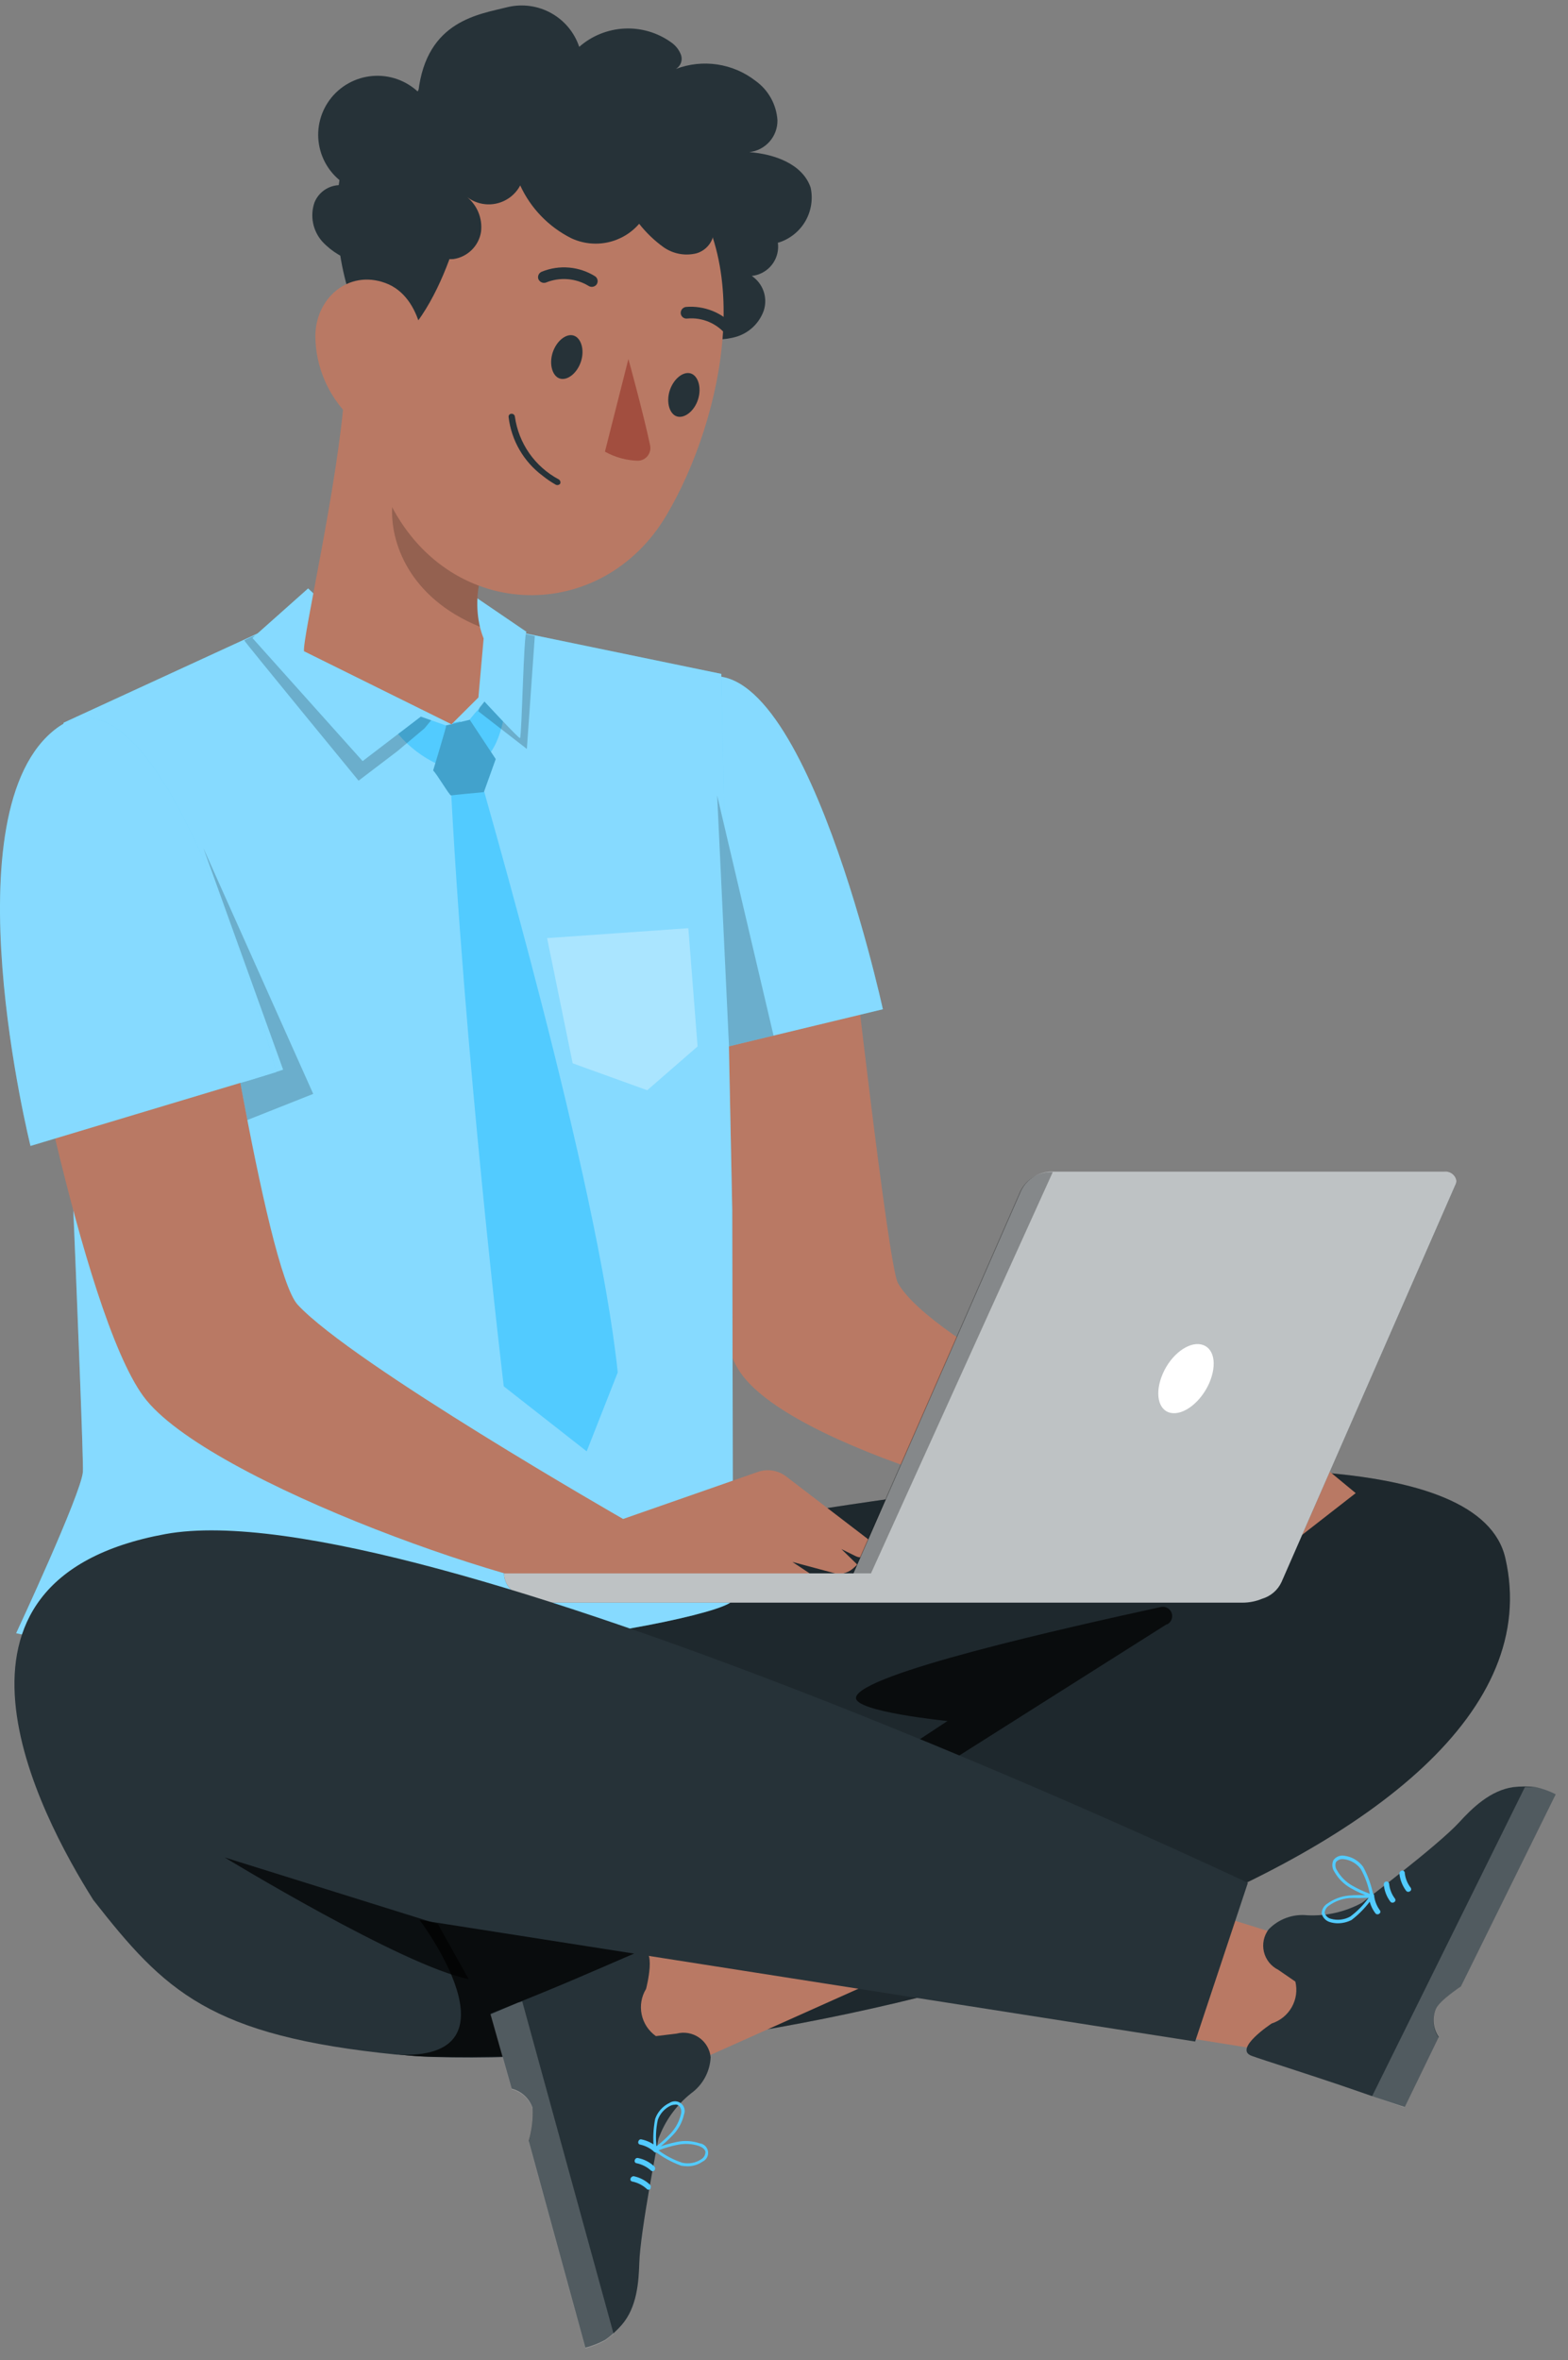 <svg width="103" height="155" viewBox="0 0 103 155" fill="none" xmlns="http://www.w3.org/2000/svg">
<rect x="0" y="0" width="103" height="155" fill="#808080" stroke="none"/>
<path d="M27.85 104.092C27.85 104.092 95.662 88.273 98.884 102.333C103.492 122.415 54.564 135.916 28.504 135.095C2.444 134.273 27.85 104.092 27.85 104.092Z" fill="#263238"/>
<path opacity="0.2" d="M27.85 104.092C27.85 104.092 95.662 88.273 98.884 102.333C103.492 122.415 54.564 135.916 28.504 135.095C2.444 134.273 27.85 104.092 27.85 104.092Z" fill="black"/>
<path opacity="0.7" d="M76.639 106.673L44.788 126.825L49.038 132.839C49.038 132.839 46.804 136.149 42.539 125.995L62.24 113.029C62.24 113.029 56.075 112.416 56.231 111.479C56.495 109.928 70.039 106.898 76.219 105.549C76.368 105.508 76.528 105.523 76.666 105.594C76.804 105.664 76.91 105.784 76.963 105.929C77.016 106.074 77.012 106.234 76.952 106.376C76.892 106.518 76.781 106.633 76.639 106.696V106.673Z" fill="black"/>
<path opacity="0.7" d="M43.639 124.546L49.165 133.459C42.345 134.638 35.429 135.18 28.507 135.079C26.236 135.063 23.985 134.656 21.852 133.878L19.914 130.343L24.086 121.973L43.639 124.546Z" fill="black"/>
<path d="M54.178 121.012L40.02 129.956L42.557 136.8L59.183 129.359L54.178 121.012Z" fill="#B97964"/>
<path d="M32.219 132.25L33.612 137.172C33.927 137.252 34.217 137.408 34.456 137.628C34.695 137.847 34.876 138.122 34.982 138.427C35.025 139.165 34.941 139.904 34.733 140.613L38.453 154.185C38.906 154.066 39.342 153.894 39.753 153.673C40.152 153.392 40.515 153.064 40.835 152.696C41.847 151.542 41.956 149.86 41.995 148.62C42.057 146.542 43.256 140.458 43.256 140.458C43.681 139.289 44.422 138.259 45.397 137.482C45.776 137.208 46.089 136.853 46.311 136.442C46.533 136.032 46.66 135.576 46.681 135.11C46.656 134.853 46.575 134.604 46.443 134.381C46.312 134.158 46.133 133.966 45.92 133.819C45.707 133.671 45.464 133.572 45.208 133.527C44.953 133.482 44.69 133.494 44.439 133.56L43.085 133.723C42.604 133.383 42.27 132.874 42.15 132.299C42.03 131.724 42.133 131.125 42.439 130.623C42.439 130.623 43.217 127.67 41.995 128.166C41.279 128.445 38.158 129.84 35.651 130.863L34.032 131.522L32.219 132.25Z" fill="#263238"/>
<path d="M42.735 143.698C42.752 143.66 42.757 143.618 42.748 143.578C42.74 143.537 42.719 143.501 42.688 143.473C42.393 143.196 42.026 143.006 41.629 142.923C41.411 142.923 41.318 143.225 41.528 143.272C41.879 143.343 42.204 143.506 42.47 143.744C42.485 143.765 42.505 143.782 42.528 143.794C42.551 143.806 42.577 143.812 42.602 143.812C42.628 143.812 42.654 143.806 42.677 143.794C42.7 143.782 42.719 143.765 42.735 143.744V143.698Z" fill="#52CBFF"/>
<path d="M43.015 142.497C43.033 142.459 43.037 142.417 43.029 142.376C43.021 142.336 42.999 142.299 42.969 142.272C42.674 141.996 42.307 141.808 41.91 141.729C41.692 141.683 41.591 142.024 41.809 142.07C42.16 142.141 42.485 142.305 42.751 142.543C42.769 142.562 42.791 142.576 42.816 142.585C42.841 142.593 42.867 142.596 42.893 142.592C42.919 142.588 42.944 142.578 42.965 142.563C42.986 142.548 43.004 142.528 43.015 142.504V142.497Z" fill="#52CBFF"/>
<path d="M43.25 141.28C43.266 141.241 43.27 141.198 43.262 141.156C43.253 141.115 43.233 141.077 43.203 141.047C42.903 140.775 42.535 140.588 42.137 140.505C41.927 140.458 41.826 140.799 42.044 140.846C42.393 140.92 42.715 141.086 42.978 141.326C42.996 141.345 43.019 141.359 43.044 141.367C43.07 141.375 43.096 141.376 43.122 141.372C43.148 141.367 43.173 141.357 43.194 141.34C43.215 141.324 43.231 141.304 43.242 141.28H43.25Z" fill="#52CBFF"/>
<path opacity="0.2" d="M34.032 131.522L32.219 132.297L33.612 137.218C33.927 137.298 34.217 137.455 34.456 137.674C34.695 137.893 34.876 138.168 34.982 138.474C35.025 139.211 34.941 139.951 34.733 140.66L38.453 154.231C38.906 154.112 39.342 153.941 39.753 153.719C39.956 153.572 40.135 153.425 40.306 153.278L34.305 131.444L34.032 131.522Z" fill="white"/>
<path d="M45.14 142.272C45.007 142.27 44.874 142.257 44.743 142.233C44.116 142.004 43.528 141.68 42.999 141.272L42.844 141.171L43.015 141.101C43.479 140.919 43.958 140.776 44.447 140.675C44.947 140.568 45.466 140.597 45.949 140.76C46.088 140.776 46.218 140.836 46.319 140.932C46.419 141.028 46.486 141.154 46.508 141.291C46.53 141.428 46.506 141.569 46.441 141.691C46.375 141.814 46.271 141.911 46.144 141.969C45.85 142.173 45.498 142.278 45.14 142.272ZM43.256 141.225C43.728 141.578 44.254 141.853 44.813 142.039C45.025 142.087 45.245 142.092 45.459 142.054C45.673 142.015 45.877 141.934 46.058 141.814C46.146 141.763 46.218 141.689 46.268 141.601C46.317 141.512 46.342 141.412 46.339 141.311C46.292 141.109 46.058 140.993 45.918 140.939C45.464 140.79 44.978 140.763 44.51 140.861C44.082 140.945 43.662 141.067 43.256 141.225Z" fill="#52CBFF"/>
<path d="M42.951 141.326V141.148C42.881 140.483 42.91 139.812 43.037 139.156C43.118 138.926 43.245 138.714 43.409 138.533C43.574 138.352 43.772 138.205 43.994 138.102C44.108 138.03 44.243 137.995 44.378 138.004C44.513 138.013 44.642 138.064 44.745 138.15C44.849 138.236 44.923 138.353 44.956 138.484C44.989 138.614 44.979 138.752 44.928 138.877C44.817 139.374 44.572 139.833 44.22 140.202C43.882 140.563 43.512 140.892 43.115 141.187L42.951 141.326ZM44.36 138.226C44.256 138.226 44.153 138.247 44.057 138.288C43.859 138.381 43.682 138.513 43.536 138.675C43.39 138.837 43.279 139.027 43.208 139.233C43.088 139.799 43.059 140.38 43.123 140.954C43.46 140.697 43.775 140.412 44.064 140.102C44.388 139.754 44.616 139.33 44.726 138.869C44.756 138.776 44.762 138.677 44.744 138.581C44.727 138.486 44.685 138.395 44.625 138.319C44.59 138.285 44.548 138.259 44.503 138.241C44.457 138.224 44.409 138.216 44.36 138.218V138.226Z" fill="#52CBFF"/>
<path d="M55.866 61.13C55.866 61.13 58.341 83.08 58.979 84.258C61.221 88.242 76.049 95.109 76.049 95.109L83.607 93.559L89.055 98.062L85.483 100.845L81.295 99.294C79.009 99.701 76.69 99.903 74.368 99.899C70.476 99.899 51.632 95.148 48.487 89.916C45.342 84.684 43.902 60.464 43.902 60.464L55.866 61.13Z" fill="#B97964"/>
<path d="M43.571 69.757C43.571 69.757 37.764 50.481 45.003 45.125C52.242 39.77 57.994 66.284 57.994 66.284L43.571 69.757Z" fill="#52CBFF"/>
<path opacity="0.3" d="M43.571 69.757C43.571 69.757 37.764 50.481 45.003 45.125C52.242 39.77 57.994 66.284 57.994 66.284L43.571 69.757Z" fill="white"/>
<path d="M48.154 105.022L48.099 79.445L47.383 44.257L32.384 41.157L19.152 40.576L4.176 47.466L3.826 56.054C3.826 56.054 5.538 95.473 5.445 96.667C5.328 98.124 1.062 107.262 1.062 107.262C20.039 111.571 48.465 106.324 48.154 105.022Z" fill="#52CBFF"/>
<path opacity="0.3" d="M48.154 105.022L48.099 79.445L47.383 44.257L32.384 41.157L19.152 40.576L4.176 47.466L3.826 56.054C3.826 56.054 5.538 95.473 5.445 96.667C5.328 98.124 1.062 107.262 1.062 107.262C20.039 111.571 48.465 106.324 48.154 105.022Z" fill="white"/>
<path d="M26.669 46.265C26.669 46.265 30.351 49.528 32.234 45.311L33.215 46.086C33.215 46.086 33.122 49.225 31.332 50.272C31.767 52.016 39.24 77.36 40.579 90.133L38.539 95.318L33.091 91.048C33.091 91.048 30.46 69.137 29.557 50.512C28.501 50.16 27.535 49.581 26.728 48.816C25.921 48.051 25.293 47.119 24.887 46.086L26.669 46.265Z" fill="#52CBFF"/>
<path opacity="0.2" d="M31.418 46.714L34.609 49.187L35.131 41.769L34.119 41.552L33.27 46.551L31.761 45.676L31.418 46.714Z" fill="black"/>
<path opacity="0.2" d="M16.043 42.056C15.989 42.056 23.555 51.272 23.555 51.272L26.123 49.318L27.89 47.83L28.349 47.272L18.332 40.343C17.872 40.832 17.378 41.288 16.853 41.707C16.572 41.797 16.301 41.914 16.043 42.056Z" fill="black"/>
<path d="M16.582 41.901L20.24 38.646L30.258 47.985L27.643 47.063L23.821 49.985L16.582 41.901Z" fill="#52CBFF"/>
<path d="M30.258 47.985C30.04 47.559 31.036 39.08 31.036 39.08L34.586 41.498C34.399 41.459 34.274 48.474 34.157 48.474C34.041 48.474 31.822 46.071 31.822 46.071L30.258 47.985Z" fill="#52CBFF"/>
<path opacity="0.2" d="M47.888 68.718L47.109 52.24L50.814 68.013L47.888 68.718Z" fill="black"/>
<path opacity="0.2" d="M15.772 71.121C16.239 71.028 18.598 70.253 18.598 70.253L13.359 55.697L20.575 71.842L16.239 73.562L15.772 71.121Z" fill="black"/>
<path opacity="0.3" d="M16.582 41.901L20.24 38.646L30.258 47.985L27.643 47.063L23.821 49.985L16.582 41.901Z" fill="white"/>
<path opacity="0.3" d="M30.258 47.985C30.04 47.559 31.036 39.08 31.036 39.08L34.586 41.498C34.399 41.459 34.274 48.474 34.157 48.474C34.041 48.474 31.822 46.071 31.822 46.071L30.258 47.985Z" fill="white"/>
<path opacity="0.3" d="M35.938 61.611L37.619 69.834L42.515 71.602L45.823 68.726L45.216 60.96L35.938 61.611Z" fill="white"/>
<path d="M30.858 47.272L29.302 47.644C29.302 47.644 29.247 47.745 29.302 47.683C29.356 47.621 28.453 50.605 28.453 50.605C28.702 50.83 29.535 52.264 29.628 52.24C29.722 52.217 31.785 52.023 31.785 52.023L32.563 49.853L30.858 47.272Z" fill="#52CBFF"/>
<path opacity="0.2" d="M30.858 47.272L29.302 47.644C29.302 47.644 29.247 47.745 29.302 47.683C29.356 47.621 28.453 50.605 28.453 50.605C28.702 50.83 29.535 52.264 29.628 52.24C29.722 52.217 31.785 52.023 31.785 52.023L32.563 49.853L30.858 47.272Z" fill="black"/>
<path d="M13.758 59.045C13.758 59.045 17.432 83.413 19.557 85.692C23.145 89.567 40.931 99.76 40.931 99.76L49.812 96.659C50.115 96.558 50.439 96.533 50.755 96.584C51.071 96.635 51.37 96.762 51.625 96.954L57.697 101.604L57.121 102.092C56.996 102.196 56.843 102.262 56.681 102.281C56.52 102.301 56.356 102.273 56.21 102.201L55.268 101.736L56.319 102.759L55.992 103.046C55.825 103.184 55.626 103.281 55.413 103.326C55.201 103.372 54.98 103.366 54.77 103.309L52.053 102.581L54.56 104.247C54.277 104.478 53.943 104.637 53.585 104.712C53.227 104.786 52.857 104.773 52.505 104.673L48.535 103.55C45.825 104.164 43.068 104.556 40.292 104.72C35.622 105.007 13.54 97.326 9.422 91.707C5.305 86.087 1.062 62.688 1.062 62.688L13.758 59.045Z" fill="#B97964"/>
<path d="M2.003 75.26C2.003 75.26 -3.501 53.17 3.738 47.815C10.977 42.459 18.146 70.408 18.146 70.408L2.003 75.26Z" fill="#52CBFF"/>
<path opacity="0.3" d="M2.003 75.26C2.003 75.26 -3.501 53.17 3.738 47.815C10.977 42.459 18.146 70.408 18.146 70.408L2.003 75.26Z" fill="white"/>
<path d="M49.383 18.122C49.844 18.073 50.273 17.86 50.59 17.523C50.908 17.186 51.093 16.747 51.113 16.285C51.133 15.824 50.986 15.37 50.698 15.008C50.411 14.645 50.002 14.397 49.547 14.309L45.258 13.882C45.46 16.626 45.665 19.367 45.873 22.106C46.698 22.354 47.578 22.354 48.402 22.106C48.813 21.976 49.188 21.752 49.496 21.452C49.804 21.152 50.038 20.784 50.177 20.378C50.306 19.966 50.299 19.525 50.156 19.119C50.013 18.712 49.742 18.363 49.383 18.122Z" fill="#263238"/>
<path d="M32.983 33.941L23.759 22.385C23.759 22.385 23.759 22.385 23.759 22.424C23.759 23.517 23.759 24.749 23.635 26.098C23.635 26.098 22.638 25.625 22.638 25.64C22.241 31.639 19.86 41.916 19.968 42.769L29.659 47.567L31.426 45.807L31.769 41.932C30.78 39.452 31.698 36.6 32.983 33.941Z" fill="#B97964"/>
<path opacity="0.2" d="M31.596 37.84L25.765 33.251C25.618 35.577 26.847 39.258 31.525 41.165C31.272 40.068 31.296 38.925 31.596 37.84Z" fill="black"/>
<path d="M25.728 16.657C23.821 24.408 23.097 28.167 25.728 33.251C29.737 40.894 39.536 40.956 43.755 33.879C47.546 27.516 50.036 15.874 43.444 10.581C41.983 9.419 40.252 8.643 38.41 8.326C36.567 8.009 34.675 8.16 32.907 8.767C31.14 9.373 29.555 10.414 28.3 11.794C27.045 13.173 26.16 14.846 25.728 16.657Z" fill="#B97964"/>
<path d="M27.371 6.101C29.706 2.225 35.933 1.598 38.214 4.659C38.548 5.116 34.859 5.225 35.279 5.202L33.115 11.332C32.687 11.092 31.629 11.332 30.734 12.604C30.734 12.604 29.34 21.036 24.95 23.392C20.646 17.471 21.136 6.116 27.371 6.101Z" fill="#263238"/>
<path d="M20.715 22.083C20.724 23.077 20.931 24.059 21.324 24.973C21.717 25.887 22.288 26.714 23.003 27.407C24.941 29.244 27.183 27.818 27.72 25.353C28.195 23.129 27.767 19.486 25.315 18.587C22.863 17.688 20.715 19.618 20.715 22.083Z" fill="#B97964"/>
<path d="M36.298 23.175C36.056 23.951 36.298 24.726 36.788 24.865C37.278 25.005 37.917 24.509 38.166 23.733C38.415 22.958 38.166 22.183 37.675 22.036C37.185 21.889 36.547 22.393 36.298 23.175Z" fill="#263238"/>
<path d="M43.989 25.663C43.748 26.439 43.989 27.214 44.479 27.353C44.97 27.493 45.616 26.997 45.857 26.221C46.098 25.446 45.857 24.671 45.367 24.524C44.876 24.377 44.238 24.881 43.989 25.663Z" fill="#263238"/>
<path d="M41.279 23.578C41.279 23.578 42.26 27.136 42.704 29.244C42.73 29.363 42.73 29.486 42.703 29.605C42.677 29.723 42.625 29.835 42.551 29.931C42.477 30.028 42.383 30.108 42.275 30.164C42.166 30.221 42.047 30.253 41.925 30.259C41.158 30.243 40.407 30.038 39.738 29.663L41.279 23.578Z" fill="#A24E3F"/>
<path d="M35.482 18.486C35.534 18.529 35.597 18.558 35.664 18.571C35.73 18.583 35.799 18.578 35.864 18.556C36.311 18.374 36.795 18.297 37.278 18.334C37.76 18.37 38.227 18.518 38.642 18.765C38.726 18.825 38.829 18.85 38.93 18.836C39.032 18.821 39.124 18.768 39.187 18.688C39.246 18.605 39.27 18.503 39.254 18.403C39.238 18.303 39.183 18.213 39.102 18.153C38.584 17.826 37.995 17.628 37.384 17.574C36.773 17.52 36.159 17.612 35.591 17.843C35.497 17.88 35.422 17.951 35.379 18.042C35.337 18.133 35.332 18.237 35.365 18.331C35.391 18.392 35.431 18.445 35.482 18.486Z" fill="#263238"/>
<path d="M48.073 22.114C48.148 22.098 48.218 22.063 48.276 22.013C48.346 21.942 48.386 21.846 48.386 21.745C48.386 21.645 48.346 21.549 48.276 21.478C47.882 21.017 47.383 20.657 46.821 20.428C46.259 20.199 45.65 20.107 45.045 20.16C44.944 20.178 44.853 20.233 44.792 20.316C44.731 20.398 44.705 20.501 44.718 20.602C44.726 20.652 44.743 20.699 44.769 20.742C44.795 20.785 44.83 20.822 44.87 20.851C44.91 20.881 44.956 20.902 45.005 20.914C45.054 20.926 45.105 20.928 45.154 20.92C45.634 20.877 46.117 20.952 46.561 21.139C47.005 21.325 47.395 21.617 47.7 21.99C47.746 22.04 47.805 22.078 47.87 22.1C47.935 22.122 48.005 22.126 48.073 22.114Z" fill="#263238"/>
<path d="M35.651 31.252C35.92 31.468 36.206 31.663 36.507 31.833C36.555 31.857 36.609 31.864 36.662 31.853C36.714 31.841 36.761 31.813 36.795 31.771C36.818 31.72 36.821 31.663 36.804 31.61C36.786 31.557 36.75 31.512 36.702 31.484C35.929 31.071 35.266 30.483 34.765 29.766C34.265 29.049 33.942 28.225 33.822 27.361C33.816 27.308 33.79 27.259 33.749 27.225C33.709 27.19 33.657 27.172 33.604 27.175C33.555 27.173 33.508 27.189 33.472 27.221C33.435 27.253 33.413 27.297 33.409 27.345C33.405 27.361 33.405 27.377 33.409 27.392C33.5 28.153 33.745 28.888 34.131 29.552C34.516 30.215 35.033 30.794 35.651 31.252Z" fill="#263238"/>
<path d="M53.249 12.317C52.72 10.767 50.868 10.116 49.225 9.992C49.737 9.933 50.209 9.687 50.549 9.302C50.89 8.917 51.075 8.42 51.07 7.907C51.038 7.393 50.892 6.893 50.641 6.442C50.391 5.992 50.043 5.602 49.622 5.303C48.892 4.738 48.028 4.37 47.113 4.234C46.198 4.098 45.264 4.199 44.4 4.528C44.553 4.436 44.671 4.294 44.732 4.126C44.793 3.958 44.794 3.774 44.734 3.605C44.607 3.269 44.379 2.979 44.08 2.776C43.189 2.138 42.107 1.821 41.011 1.876C39.915 1.931 38.87 2.355 38.048 3.078C37.736 2.142 37.085 1.354 36.221 0.87C35.358 0.385 34.344 0.239 33.378 0.459C31.517 0.939 28.015 1.311 27.478 6.047C27.077 5.667 26.6 5.376 26.077 5.194C25.555 5.012 25 4.943 24.448 4.992C23.897 5.041 23.363 5.206 22.881 5.477C22.398 5.747 21.98 6.117 21.653 6.562C21.326 7.006 21.098 7.515 20.984 8.055C20.87 8.594 20.873 9.151 20.993 9.689C21.112 10.227 21.346 10.734 21.677 11.175C22.009 11.616 22.432 11.982 22.916 12.247C22.477 12.104 21.999 12.132 21.58 12.326C21.161 12.521 20.832 12.867 20.659 13.294C20.508 13.729 20.475 14.197 20.566 14.65C20.656 15.102 20.866 15.522 21.173 15.867C21.802 16.541 22.612 17.02 23.508 17.246C24.339 17.516 25.23 17.543 26.077 17.324C26.495 17.206 26.876 16.98 27.18 16.67C27.485 16.36 27.703 15.976 27.812 15.557C27.906 15.998 28.159 16.391 28.523 16.659C28.887 16.928 29.338 17.054 29.79 17.014C30.239 16.947 30.656 16.739 30.98 16.422C31.305 16.105 31.52 15.693 31.595 15.247C31.654 14.799 31.593 14.344 31.418 13.927C31.243 13.511 30.96 13.148 30.599 12.875C30.866 13.099 31.18 13.261 31.519 13.348C31.857 13.435 32.21 13.446 32.553 13.379C32.896 13.312 33.219 13.169 33.5 12.961C33.78 12.753 34.009 12.486 34.172 12.178C34.861 13.677 36.041 14.898 37.519 15.642C38.265 15.993 39.106 16.091 39.913 15.92C40.72 15.75 41.449 15.32 41.986 14.697C42.449 15.288 42.994 15.81 43.605 16.247C43.916 16.461 44.269 16.607 44.641 16.674C45.013 16.741 45.395 16.727 45.762 16.634C46.123 16.526 46.434 16.293 46.641 15.979C46.847 15.664 46.936 15.287 46.89 14.914C47.467 15.427 48.164 15.788 48.918 15.963C49.672 16.138 50.457 16.121 51.202 15.913C51.928 15.669 52.538 15.168 52.916 14.505C53.293 13.841 53.412 13.062 53.249 12.317Z" fill="#263238"/>
<path d="M61.255 103.333H33.109C33.109 104.402 34.316 105.262 35.795 105.255H81.633C83.096 105.255 84.272 104.379 84.264 103.317L61.255 103.333Z" fill="#263238"/>
<path d="M82.05 105.169H56.364C56.176 105.183 55.99 105.123 55.846 105.003C55.7 104.883 55.608 104.713 55.586 104.526C55.588 104.457 55.601 104.389 55.625 104.325L67.067 78.221C67.257 77.826 67.561 77.495 67.938 77.27C68.316 77.046 68.752 76.937 69.192 76.957H94.878C95.065 76.942 95.251 77 95.396 77.118C95.541 77.237 95.635 77.407 95.656 77.593C95.656 77.665 95.64 77.736 95.61 77.802L84.175 103.914C83.982 104.306 83.678 104.634 83.301 104.857C82.923 105.08 82.489 105.189 82.05 105.169Z" fill="#263238"/>
<path opacity="0.7" d="M94.881 76.949H69.195C68.755 76.929 68.319 77.038 67.941 77.263C67.563 77.487 67.26 77.818 67.07 78.213L56.063 103.333H33.109C33.109 104.402 34.316 105.262 35.795 105.255H81.633C82.069 105.254 82.5 105.167 82.902 104.999C83.183 104.917 83.444 104.776 83.666 104.585C83.888 104.394 84.065 104.157 84.186 103.891L95.62 77.779C95.65 77.713 95.666 77.642 95.667 77.569C95.642 77.385 95.546 77.217 95.399 77.102C95.253 76.986 95.067 76.932 94.881 76.949Z" fill="white"/>
<path d="M79.426 90.854C78.865 92.102 77.744 92.962 76.904 92.792C76.063 92.621 75.837 91.474 76.382 90.218C76.927 88.963 78.056 88.118 78.896 88.296C79.737 88.475 79.986 89.567 79.426 90.854Z" fill="white"/>
<g opacity="0.3">
<path d="M67.03 78.213L56.023 103.333H57.214L69.154 76.98C68.718 76.957 68.285 77.061 67.907 77.281C67.53 77.499 67.225 77.823 67.03 78.213Z" fill="black"/>
</g>
<path d="M68.352 132.297L84.915 134.947L87.57 128.15L70.165 122.74L68.352 132.297Z" fill="#B97964"/>
<path d="M92.276 138.381L94.51 133.777C94.326 133.51 94.212 133.201 94.179 132.879C94.147 132.556 94.196 132.231 94.323 131.932C94.572 131.374 95.965 130.46 95.965 130.46L102.192 117.842C101.775 117.63 101.333 117.471 100.877 117.369C100.391 117.314 99.9 117.314 99.413 117.369C97.896 117.578 96.697 118.756 95.841 119.694C94.409 121.244 89.458 124.972 89.458 124.972C88.36 125.568 87.118 125.85 85.87 125.786C85.404 125.738 84.933 125.797 84.493 125.958C84.053 126.119 83.656 126.378 83.332 126.716C83.176 126.924 83.068 127.164 83.014 127.418C82.961 127.673 82.965 127.936 83.025 128.188C83.085 128.441 83.201 128.678 83.362 128.881C83.525 129.085 83.73 129.251 83.963 129.367L85.091 130.142C85.228 130.712 85.143 131.311 84.854 131.821C84.566 132.331 84.094 132.714 83.535 132.894C83.535 132.894 80.966 134.583 82.235 135.025C82.951 135.288 86.22 136.312 88.773 137.195L90.431 137.769L92.276 138.381Z" fill="#263238"/>
<path d="M92.051 122.864C92.011 122.879 91.977 122.907 91.955 122.944C91.932 122.98 91.922 123.023 91.927 123.066C91.973 123.467 92.123 123.849 92.363 124.174C92.495 124.352 92.799 124.174 92.666 123.98C92.449 123.696 92.314 123.359 92.277 123.004C92.277 122.977 92.271 122.951 92.258 122.928C92.245 122.905 92.226 122.885 92.204 122.871C92.181 122.857 92.155 122.849 92.128 122.848C92.102 122.847 92.075 122.852 92.051 122.864Z" fill="#52CBFF"/>
<path d="M91.017 123.577C90.978 123.594 90.945 123.622 90.924 123.659C90.903 123.695 90.895 123.737 90.9 123.779C90.938 124.18 91.086 124.564 91.328 124.887C91.46 125.065 91.764 124.887 91.632 124.693C91.416 124.409 91.284 124.071 91.25 123.717C91.247 123.692 91.238 123.668 91.224 123.646C91.21 123.625 91.192 123.607 91.171 123.594C91.149 123.58 91.125 123.572 91.099 123.569C91.074 123.566 91.048 123.569 91.024 123.577H91.017Z" fill="#52CBFF"/>
<path d="M90.028 124.345C89.99 124.361 89.957 124.39 89.936 124.426C89.915 124.462 89.906 124.504 89.912 124.546C89.952 124.948 90.103 125.332 90.347 125.654C90.472 125.825 90.776 125.654 90.643 125.461C90.433 125.174 90.301 124.837 90.262 124.484C90.26 124.458 90.252 124.433 90.239 124.411C90.225 124.389 90.207 124.37 90.185 124.357C90.163 124.343 90.138 124.335 90.112 124.333C90.086 124.331 90.06 124.335 90.036 124.345H90.028Z" fill="#52CBFF"/>
<path opacity="0.2" d="M94.324 131.932C94.573 131.374 95.967 130.46 95.967 130.46L102.194 117.842C101.777 117.63 101.335 117.471 100.878 117.369C100.629 117.369 100.396 117.369 100.17 117.369L90.129 137.676L90.409 137.769L92.262 138.412L94.496 133.808C94.308 133.536 94.195 133.221 94.165 132.892C94.135 132.564 94.19 132.234 94.324 131.932Z" fill="white"/>
<path d="M90.254 124.686L90.083 124.624L90.122 124.531L90.083 124.616C89.614 124.453 89.16 124.248 88.729 124.004C88.283 123.753 87.914 123.386 87.662 122.942C87.583 122.83 87.535 122.7 87.523 122.564C87.51 122.427 87.534 122.29 87.592 122.167C87.674 122.054 87.786 121.967 87.916 121.916C88.046 121.865 88.187 121.852 88.324 121.88C88.567 121.913 88.8 121.994 89.01 122.12C89.22 122.245 89.402 122.411 89.546 122.608C89.861 123.195 90.086 123.824 90.216 124.476L90.254 124.686ZM88.215 122.097C88.128 122.09 88.04 122.105 87.96 122.14C87.88 122.175 87.81 122.23 87.756 122.298C87.723 122.39 87.713 122.487 87.727 122.583C87.74 122.679 87.777 122.77 87.834 122.849C88.07 123.263 88.414 123.605 88.83 123.841C89.198 124.052 89.583 124.231 89.982 124.376C89.871 123.808 89.671 123.262 89.39 122.756C89.263 122.579 89.1 122.431 88.913 122.319C88.725 122.207 88.517 122.134 88.301 122.105L88.215 122.097Z" fill="#52CBFF"/>
<path d="M87.863 126.313C87.694 126.311 87.527 126.285 87.365 126.236C87.232 126.198 87.111 126.126 87.016 126.026C86.92 125.927 86.852 125.804 86.82 125.67C86.822 125.539 86.857 125.41 86.923 125.296C86.988 125.182 87.081 125.087 87.194 125.019C87.609 124.722 88.095 124.54 88.603 124.492C89.1 124.449 89.6 124.449 90.097 124.492H90.284L90.167 124.631C89.785 125.189 89.318 125.683 88.782 126.096C88.497 126.24 88.183 126.315 87.863 126.313ZM89.272 124.655C89.057 124.643 88.841 124.643 88.626 124.655C88.152 124.699 87.698 124.867 87.311 125.143C87.228 125.194 87.159 125.263 87.107 125.345C87.056 125.427 87.024 125.519 87.015 125.616C87.04 125.714 87.092 125.803 87.165 125.874C87.238 125.945 87.328 125.995 87.427 126.019C87.853 126.139 88.309 126.086 88.696 125.871C89.161 125.526 89.568 125.11 89.903 124.639L89.272 124.655Z" fill="#52CBFF"/>
<path d="M6.127 124.779C2.554 119.113 -5.548 103.759 10.86 100.752C27.268 97.744 81.971 123.655 81.971 123.655L78.508 134.079L27.563 126.096C27.563 126.096 34.569 135.358 26.077 134.94C13.778 133.715 10.828 130.785 6.127 124.779Z" fill="#263238"/>
<path opacity="0.7" d="M28.768 126.368L14.758 121.988C14.758 121.988 26.48 129.127 30.784 129.979L28.768 126.368Z" fill="black"/>
</svg>
